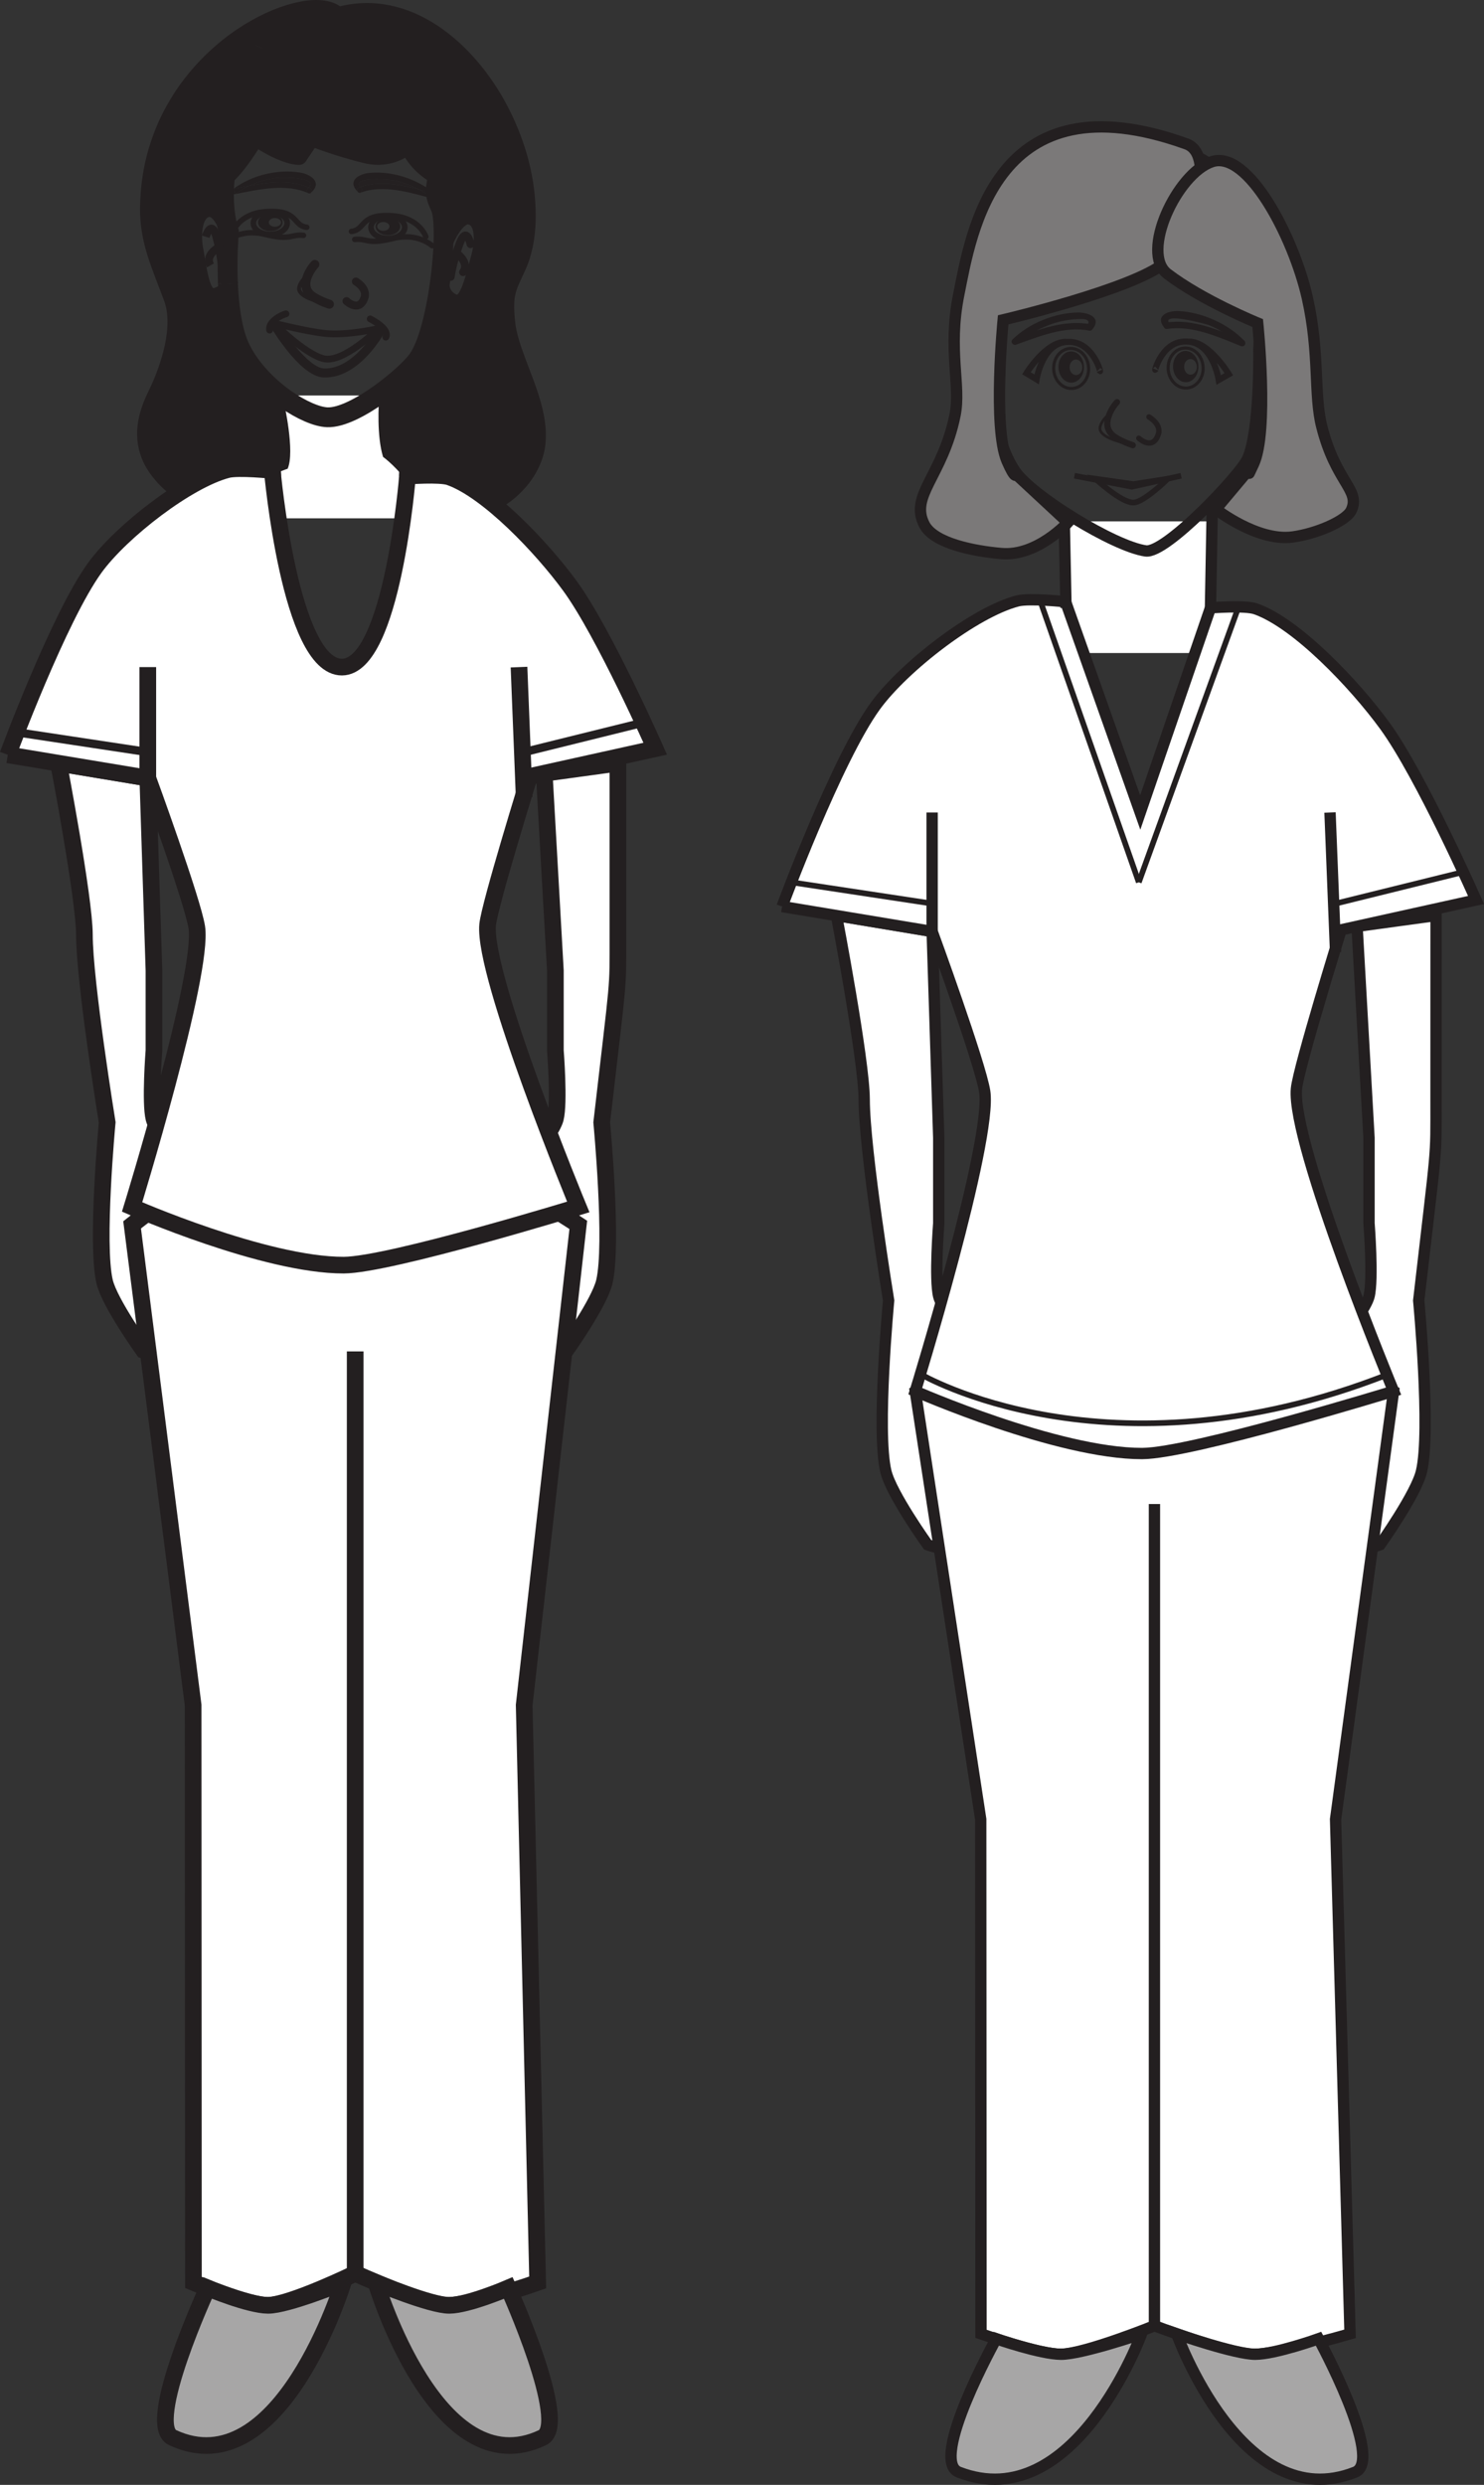 <?xml version="1.0" encoding="UTF-8"?>
<svg xmlns="http://www.w3.org/2000/svg" xmlns:xlink="http://www.w3.org/1999/xlink" width="136.6pt" height="228.658pt" viewBox="0 0 136.6 228.658" version="1.1">
<rect x="0" y="0" width="136.6" height="228.658" fill="#333333" stroke="none"/>
<defs>
<clipPath id="clip1">
  <path d="M 6 201 L 41 201 L 41 228.656 L 6 228.656 Z M 6 201 "/>
</clipPath>
<clipPath id="clip2">
  <path d="M 25 201 L 60 201 L 60 228.656 L 25 228.656 Z M 25 201 "/>
</clipPath>
<clipPath id="clip3">
  <path d="M 118 78 L 136.602 78 L 136.602 149 L 118 149 Z M 118 78 "/>
</clipPath>
<clipPath id="clip4">
  <path d="M 66 49 L 136.602 49 L 136.602 140 L 66 140 Z M 66 49 "/>
</clipPath>
<clipPath id="clip5">
  <path d="M 87 214 L 106 214 L 106 228.656 L 87 228.656 Z M 87 214 "/>
</clipPath>
<clipPath id="clip6">
  <path d="M 81 208 L 111 208 L 111 228.656 L 81 228.656 Z M 81 208 "/>
</clipPath>
<clipPath id="clip7">
  <path d="M 108 214 L 126 214 L 126 228.656 L 108 228.656 Z M 108 214 "/>
</clipPath>
<clipPath id="clip8">
  <path d="M 102 208 L 132 208 L 132 228.656 L 102 228.656 Z M 102 208 "/>
</clipPath>
<clipPath id="clip9">
  <path d="M 119 77 L 136.602 77 L 136.602 87 L 119 87 Z M 119 77 "/>
</clipPath>
</defs>
<g id="surface1">
<path style=" stroke:none;fill-rule:nonzero;fill:rgb(100%,100%,100%);fill-opacity:1;" d="M 37.758 47.695 L 24.934 47.695 L 24.934 36.391 L 37.758 36.391 Z M 37.758 47.695 "/>
<path style=" stroke:none;fill-rule:nonzero;fill:rgb(13.73%,12.16%,12.549%);fill-opacity:1;" d="M 24.922 4.75 L 22.316 3.684 C 25.797 1.312 29.34 0.543 30.699 1.492 L 31.113 1.746 C 37.418 -0.082 42.891 4.906 45.652 10.078 C 47.141 12.871 48.121 16.035 48.215 19.211 C 48.27 20.641 48.152 22.129 47.723 23.5 C 47.215 25.059 46.328 26.051 46.254 27.793 C 46.223 28.488 46.277 29.203 46.359 29.902 C 46.805 33.266 49.473 37.113 49.133 40.711 C 48.84 43.852 45.422 46.836 42.281 46.637 C 40.719 46.543 39.602 45.359 38.199 45.191 L 37.902 45.211 C 37.895 45.055 37.852 44.898 37.754 44.75 C 36.691 43.082 35.258 42.039 35.258 42.039 C 34.676 40.109 34.844 37.238 34.918 36.281 C 36.5 35.152 37.902 33.855 38.43 33.129 C 39.402 31.797 40.129 28.805 40.508 25.902 L 40.793 25.945 C 40.793 25.945 40.637 27.062 41.719 27.602 C 42.809 28.141 43.207 26.285 43.945 23.617 C 44.297 22.352 44.41 20.441 43.305 20.105 C 42.207 19.746 41.172 22.223 41.172 22.223 L 40.824 22.223 C 40.867 20.738 40.781 19.555 40.539 19.047 C 39.875 17.648 40.148 17.352 40.277 16.297 C 38.199 15.188 37.547 13.449 37.547 13.449 C 37.547 13.449 36.109 14.875 33.684 14.305 C 31.258 13.734 28.688 12.734 28.688 12.734 L 27.547 14.441 C 27.547 14.441 26.281 14.555 23.562 12.734 C 23.246 12.523 22.91 12.277 22.551 12.016 C 19.629 9.832 23.676 5.867 24.922 4.75 "/>
<path style=" stroke:none;fill-rule:nonzero;fill:rgb(13.73%,12.16%,12.549%);fill-opacity:1;" d="M 39.957 17.793 C 39.898 17.941 39.844 18.09 39.781 18.238 C 39.41 17.934 39.012 17.656 38.59 17.434 C 39.051 17.551 39.516 17.68 39.957 17.793 "/>
<path style=" stroke:none;fill-rule:nonzero;fill:rgb(13.73%,12.16%,12.549%);fill-opacity:1;" d="M 34.57 20.832 C 34.57 20.391 35.078 20.031 35.711 20.031 C 36.332 20.031 36.84 20.391 36.84 20.832 C 36.84 21.285 36.332 21.645 35.711 21.645 C 35.078 21.645 34.57 21.285 34.57 20.832 M 35.848 20.832 C 35.848 20.609 35.594 20.434 35.289 20.434 C 34.973 20.434 34.719 20.609 34.719 20.832 C 34.719 21.062 34.973 21.242 35.289 21.242 C 35.594 21.242 35.848 21.062 35.848 20.832 "/>
<path style=" stroke:none;fill-rule:nonzero;fill:rgb(13.73%,12.16%,12.549%);fill-opacity:1;" d="M 33.16 17.215 C 34.855 16.621 36.785 16.973 38.59 17.434 C 39.012 17.656 39.41 17.934 39.777 18.238 C 39.844 18.09 39.895 17.945 39.957 17.793 L 39.973 17.773 C 40 17.793 40.035 17.824 40.062 17.848 C 40.254 18.004 40.117 18.355 39.895 18.289 C 37.777 17.734 35.27 16.938 33.191 17.734 C 33.316 17.648 33.379 17.434 33.242 17.297 C 33.211 17.27 33.191 17.246 33.16 17.215 "/>
<path style=" stroke:none;fill-rule:nonzero;fill:rgb(13.73%,12.16%,12.549%);fill-opacity:1;" d="M 33.242 17.297 C 33.379 17.434 33.316 17.648 33.191 17.734 C 33.18 17.734 33.18 17.742 33.168 17.734 C 33.145 17.742 33.137 17.75 33.113 17.742 C 33.074 17.742 33.043 17.734 33.008 17.723 C 32.988 17.699 32.957 17.68 32.938 17.656 C 32.844 17.531 32.832 17.32 33.008 17.258 C 33.062 17.234 33.105 17.223 33.16 17.215 C 33.191 17.246 33.211 17.27 33.242 17.297 "/>
<path style=" stroke:none;fill-rule:nonzero;fill:rgb(14.421%,12.863%,13.249%);fill-opacity:1;" d="M 38.59 17.438 C 36.785 16.973 34.855 16.625 33.156 17.215 C 32.281 16.18 36.078 16.52 36.512 16.645 C 37.207 16.824 37.91 17.078 38.59 17.438 "/>
<path style=" stroke:none;fill-rule:nonzero;fill:rgb(13.73%,12.16%,12.549%);fill-opacity:1;" d="M 33.113 17.742 C 33.082 17.762 33.043 17.754 33.008 17.723 C 33.043 17.734 33.074 17.742 33.113 17.742 "/>
<path style=" stroke:none;fill-rule:nonzero;fill:rgb(13.73%,12.16%,12.549%);fill-opacity:1;" d="M 33.008 17.723 C 32.988 17.723 32.965 17.699 32.957 17.691 C 32.945 17.68 32.938 17.668 32.938 17.656 C 32.957 17.68 32.988 17.699 33.008 17.723 "/>
<path style=" stroke:none;fill-rule:nonzero;fill:rgb(13.73%,12.16%,12.549%);fill-opacity:1;" d="M 34.023 15.906 C 36.004 15.719 38.324 16.426 39.969 17.773 L 39.961 17.793 C 39.516 17.68 39.051 17.551 38.59 17.438 C 37.914 17.078 37.207 16.824 36.512 16.645 C 36.078 16.52 32.281 16.18 33.16 17.215 C 33.105 17.227 33.062 17.234 33.008 17.258 C 32.832 17.32 32.84 17.531 32.938 17.656 C 31.895 16.613 33.094 15.992 34.023 15.906 "/>
<path style=" stroke:none;fill-rule:nonzero;fill:rgb(13.73%,12.16%,12.549%);fill-opacity:1;" d="M 28.539 17.309 C 28.699 17.383 28.719 17.582 28.645 17.711 C 28.645 17.723 28.645 17.73 28.633 17.73 L 28.621 17.73 C 28.391 17.945 28.074 17.574 28.316 17.371 C 28.359 17.332 28.402 17.289 28.434 17.258 C 28.465 17.281 28.508 17.289 28.539 17.309 "/>
<path style=" stroke:none;fill-rule:nonzero;fill:rgb(13.73%,12.16%,12.549%);fill-opacity:1;" d="M 23.75 20.465 C 23.75 20.008 24.258 19.652 24.879 19.652 C 25.5 19.652 26.008 20.008 26.008 20.465 C 26.008 20.906 25.5 21.273 24.879 21.273 C 24.258 21.273 23.75 20.906 23.75 20.465 M 25.301 20.062 C 24.996 20.062 24.742 20.242 24.742 20.465 C 24.742 20.684 24.996 20.863 25.301 20.863 C 25.617 20.863 25.871 20.684 25.871 20.465 C 25.871 20.242 25.617 20.062 25.301 20.062 "/>
<path style=" stroke:none;fill-rule:nonzero;fill:rgb(13.73%,12.16%,12.549%);fill-opacity:1;" d="M 22.93 17.098 C 23.785 16.688 24.723 16.445 25.598 16.359 C 26.031 16.316 29.309 16.277 28.434 17.258 C 26.746 16.52 24.777 16.762 22.93 17.098 "/>
<path style=" stroke:none;fill-rule:nonzero;fill:rgb(13.73%,12.16%,12.549%);fill-opacity:1;" d="M 28.434 17.258 C 29.309 16.277 26.027 16.316 25.598 16.359 C 24.723 16.445 23.785 16.688 22.93 17.102 C 22.441 17.184 21.969 17.289 21.516 17.371 L 21.508 17.363 C 23.246 16.086 25.629 15.547 27.621 15.875 C 28.508 16.023 29.73 16.73 28.645 17.711 C 28.719 17.582 28.699 17.383 28.539 17.312 C 28.508 17.289 28.465 17.277 28.434 17.258 "/>
<path style=" stroke:none;fill-rule:nonzero;fill:rgb(13.73%,12.16%,12.549%);fill-opacity:1;" d="M 22.93 17.098 C 22.484 17.297 22.062 17.551 21.676 17.84 C 21.621 17.68 21.57 17.531 21.52 17.371 C 21.969 17.289 22.445 17.184 22.93 17.098 "/>
<path style=" stroke:none;fill-rule:nonzero;fill:rgb(13.73%,12.16%,12.549%);fill-opacity:1;" d="M 22.93 17.098 C 24.777 16.762 26.746 16.52 28.434 17.258 C 28.402 17.289 28.359 17.332 28.316 17.371 C 28.074 17.574 28.391 17.945 28.625 17.73 L 28.633 17.73 C 28.582 17.805 28.496 17.84 28.402 17.793 C 26.336 16.836 23.785 17.449 21.621 17.867 C 21.359 17.922 21.23 17.562 21.465 17.395 C 21.473 17.383 21.492 17.371 21.508 17.363 L 21.52 17.371 C 21.57 17.531 21.621 17.68 21.676 17.84 C 22.062 17.551 22.484 17.297 22.93 17.098 "/>
<path style=" stroke:none;fill-rule:nonzero;fill:rgb(13.73%,12.16%,12.549%);fill-opacity:1;" d="M 16.148 27.348 C 15.137 24.555 13.957 22.234 13.988 19.156 C 14.051 11.762 18.141 6.555 22.316 3.684 L 24.922 4.75 C 23.676 5.867 19.629 9.832 22.551 12.016 C 22.906 12.277 23.246 12.52 23.559 12.734 L 23.266 13.168 C 23.266 13.168 22.035 15.266 20.684 16.445 C 20.398 19.43 21.062 21.316 21.062 21.316 C 21.062 21.316 21.051 21.477 21.031 21.762 L 21 21.762 C 21 21.762 20.281 19.176 19.156 19.398 C 18.035 19.609 17.891 21.508 18.109 22.805 C 18.586 25.547 18.797 27.434 19.922 27.043 C 20.746 26.746 20.934 26.305 20.98 26.082 C 21.062 28.035 21.328 30.184 21.969 31.734 C 22.801 33.695 24.551 35.512 26.305 36.746 L 26.125 36.988 C 26.125 36.988 27.18 41.574 26.473 43.137 C 26.473 43.137 23.055 44.188 23.348 45.961 L 23.031 45.973 C 20.027 47.691 15.676 44.875 14.305 42.281 C 13.215 40.203 13.809 38.211 14.66 36.461 C 15.906 33.918 17.141 30.102 16.148 27.348 "/>
<path style="fill:none;stroke-width:2.191;stroke-linecap:round;stroke-linejoin:round;stroke:rgb(13.73%,12.16%,12.549%);stroke-opacity:1;stroke-miterlimit:4;" d="M -0.002 -0.001 C -1.361 0.948 -4.904 0.179 -8.384 -2.192 C -12.56 -5.063 -16.65 -10.271 -16.716 -17.665 C -16.744 -20.743 -15.564 -23.063 -14.548 -25.856 C -13.56 -28.61 -14.795 -32.427 -16.041 -34.97 C -16.892 -36.72 -17.482 -38.712 -16.4 -40.79 C -15.029 -43.384 -10.673 -46.2 -7.666 -44.478 " transform="matrix(1,0,0,-1,30.701,1.491)"/>
<path style="fill:none;stroke-width:1.826;stroke-linecap:butt;stroke-linejoin:miter;stroke:rgb(13.73%,12.16%,12.549%);stroke-opacity:1;stroke-miterlimit:4;" d="M 0.001 0.001 C 0.083 -1.952 0.345 -4.104 0.99 -5.651 C 1.826 -7.612 3.572 -9.429 5.326 -10.663 C 6.759 -11.651 8.193 -12.284 9.154 -12.315 C 10.439 -12.362 12.294 -11.366 13.939 -10.198 C 15.521 -9.069 16.923 -7.772 17.451 -7.046 C 18.423 -5.718 19.15 -2.722 19.529 0.181 C 19.708 1.478 19.814 2.751 19.845 3.86 C 19.888 5.349 19.802 6.528 19.56 7.032 C 18.896 8.438 19.169 8.731 19.298 9.786 C 19.306 9.856 19.318 9.942 19.326 10.028 " transform="matrix(1,0,0,-1,20.979,26.083)"/>
<path style="fill:none;stroke-width:1.826;stroke-linecap:butt;stroke-linejoin:miter;stroke:rgb(13.73%,12.16%,12.549%);stroke-opacity:1;stroke-miterlimit:4;" d="M -0.002 0.001 C -0.009 -0.054 -0.009 -0.093 -0.009 -0.148 C -0.295 -3.132 0.369 -5.019 0.369 -5.019 C 0.369 -5.019 0.362 -5.179 0.338 -5.464 C 0.327 -5.558 0.327 -5.663 0.327 -5.776 C 0.272 -6.644 0.221 -8.132 0.287 -9.765 " transform="matrix(1,0,0,-1,20.693,16.298)"/>
<path style="fill:none;stroke-width:1.154;stroke-linecap:round;stroke-linejoin:round;stroke:rgb(13.73%,12.16%,12.549%);stroke-opacity:1;stroke-miterlimit:4;" d="M -0.001 -0 C -0.001 -0 1.031 2.477 2.132 2.117 C 3.238 1.781 3.12 -0.125 2.773 -1.395 C 2.035 -4.063 1.636 -5.918 0.546 -5.379 C -0.54 -4.84 -0.38 -3.723 -0.38 -3.723 " transform="matrix(1,0,0,-1,41.172,22.223)"/>
<path style="fill:none;stroke-width:0.73;stroke-linecap:round;stroke-linejoin:round;stroke:rgb(13.73%,12.16%,12.549%);stroke-opacity:1;stroke-miterlimit:4;" d="M 0 0 C 0 0 -0.359 1.758 -1 0.059 C -1.644 -1.644 -1.824 -3.007 -1.824 -3.007 " transform="matrix(1,0,0,-1,43.312,22.465)"/>
<path style="fill:none;stroke-width:0.73;stroke-linecap:round;stroke-linejoin:round;stroke:rgb(13.73%,12.16%,12.549%);stroke-opacity:1;stroke-miterlimit:4;" d="M 0.001 -0 C 0.001 -0 1.083 -0.813 0.486 -1.645 " transform="matrix(1,0,0,-1,42.143,23.395)"/>
<path style="fill:none;stroke-width:1.826;stroke-linecap:butt;stroke-linejoin:miter;stroke:rgb(13.73%,12.16%,12.549%);stroke-opacity:1;stroke-miterlimit:4;" d="M 0.001 0.001 L 0.001 0.021 C 0.009 0.106 0.009 0.149 0.009 0.149 " transform="matrix(1,0,0,-1,20.979,26.083)"/>
<path style="fill:none;stroke-width:1.154;stroke-linecap:butt;stroke-linejoin:miter;stroke:rgb(13.73%,12.16%,12.549%);stroke-opacity:1;stroke-miterlimit:4;" d="M 0 0.002 C 0 0.002 -0.718 2.584 -1.847 2.361 C -2.964 2.15 -3.109 0.252 -2.89 -1.045 C -2.414 -3.787 -2.203 -5.674 -1.078 -5.283 C -0.254 -4.986 -0.062 -4.545 -0.023 -4.322 " transform="matrix(1,0,0,-1,21,21.76)"/>
<path style="fill:none;stroke-width:0.73;stroke-linecap:butt;stroke-linejoin:miter;stroke:rgb(13.73%,12.16%,12.549%);stroke-opacity:1;stroke-miterlimit:4;" d="M 0.001 -0.001 C 0.001 -0.001 0.54 1.718 1.001 -0.063 C 1.478 -1.833 1.521 -3.208 1.521 -3.208 " transform="matrix(1,0,0,-1,18.932,21.781)"/>
<path style="fill:none;stroke-width:0.73;stroke-linecap:butt;stroke-linejoin:miter;stroke:rgb(13.73%,12.16%,12.549%);stroke-opacity:1;stroke-miterlimit:4;" d="M -0.002 -0.001 C -0.002 -0.001 -1.15 -0.673 -0.631 -1.58 " transform="matrix(1,0,0,-1,19.998,22.846)"/>
<path style="fill:none;stroke-width:0.621;stroke-linecap:round;stroke-linejoin:round;stroke:rgb(13.73%,12.16%,12.549%);stroke-opacity:1;stroke-miterlimit:4;" d="M -0.001 0 C -0.001 0 2.796 -0.727 4.671 -0.937 C 6.671 -1.16 9.593 -0.496 9.593 -0.496 C 9.593 -0.496 6.347 -3.734 4.523 -3.258 C 2.71 -2.773 -0.001 0 -0.001 0 Z M -0.001 0 " transform="matrix(1,0,0,-1,25.239,29.742)"/>
<path style="fill:none;stroke-width:0.829;stroke-linecap:round;stroke-linejoin:round;stroke:rgb(13.73%,12.16%,12.549%);stroke-opacity:1;stroke-miterlimit:4;" d="M 0.001 0 C 0.001 0 2.572 -4.3 4.501 -4.367 C 7.509 -4.449 9.619 -0.582 9.619 -0.582 " transform="matrix(1,0,0,-1,25.323,29.954)"/>
<path style="fill:none;stroke-width:0.621;stroke-linecap:round;stroke-linejoin:round;stroke:rgb(13.73%,12.16%,12.549%);stroke-opacity:1;stroke-miterlimit:4;" d="M -0.002 -0.002 C -0.361 -0.076 -1.646 -0.697 -1.509 -1.498 " transform="matrix(1,0,0,-1,26.326,28.877)"/>
<path style="fill:none;stroke-width:0.621;stroke-linecap:round;stroke-linejoin:round;stroke:rgb(13.73%,12.16%,12.549%);stroke-opacity:1;stroke-miterlimit:4;" d="M -0.002 -0.002 C -0.002 -0.002 1.834 -0.908 1.436 -1.685 " transform="matrix(1,0,0,-1,34.076,29.342)"/>
<path style="fill:none;stroke-width:0.829;stroke-linecap:round;stroke-linejoin:round;stroke:rgb(13.73%,12.16%,12.549%);stroke-opacity:1;stroke-miterlimit:4;" d="M -0.002 0 C -0.127 -0.117 -0.455 -0.546 -0.666 -1.054 C -0.92 -1.699 -0.959 -2.468 -0.146 -2.976 C 0.549 -3.417 1.338 -3.66 1.338 -3.66 " transform="matrix(1,0,0,-1,28.982,24.332)"/>
<path style="fill:none;stroke-width:0.365;stroke-linecap:round;stroke-linejoin:round;stroke:rgb(13.73%,12.16%,12.549%);stroke-opacity:1;stroke-miterlimit:4;" d="M 0 0 C 0 0 -1.855 0.411 -1.824 1.204 C -1.824 1.204 -1.793 1.805 -1.047 2.352 " transform="matrix(1,0,0,-1,29.351,27.739)"/>
<path style="fill:none;stroke-width:0.73;stroke-linecap:round;stroke-linejoin:round;stroke:rgb(13.73%,12.16%,12.549%);stroke-opacity:1;stroke-miterlimit:4;" d="M 0 -0 C 0 -0 1.254 -1.18 1.696 0.453 C 1.664 0.43 1.918 1.129 0.864 1.805 " transform="matrix(1,0,0,-1,31.894,27.707)"/>
<path style="fill:none;stroke-width:2.167;stroke-linecap:round;stroke-linejoin:round;stroke:rgb(13.73%,12.16%,12.549%);stroke-opacity:1;stroke-miterlimit:4;" d="M 0 -0 C 1.403 -0.168 2.52 -1.352 4.082 -1.445 C 7.223 -1.645 10.641 1.34 10.934 4.48 C 11.274 8.078 8.606 11.926 8.16 15.289 C 8.078 15.988 8.024 16.703 8.059 17.398 C 8.129 19.141 9.016 20.133 9.52 21.691 C 9.953 23.062 10.071 24.551 10.016 25.98 C 9.922 29.156 8.942 32.32 7.453 35.113 C 4.692 40.285 -0.781 45.273 -7.086 43.445 " transform="matrix(1,0,0,-1,38.199,45.191)"/>
<path style="fill:none;stroke-width:1.461;stroke-linecap:round;stroke-linejoin:round;stroke:rgb(13.73%,12.16%,12.549%);stroke-opacity:1;stroke-miterlimit:4;" d="M -0.001 0.002 C -0.001 0.002 -0.137 -0.104 -0.348 -0.295 C -1.594 -1.412 -5.641 -5.377 -2.719 -7.561 C -2.364 -7.822 -2.024 -8.065 -1.708 -8.275 C 1.011 -10.104 2.277 -9.986 2.277 -9.986 L 3.417 -8.275 C 3.417 -8.275 5.992 -9.279 8.417 -9.85 C 10.839 -10.416 12.273 -8.994 12.273 -8.994 C 12.273 -8.994 12.929 -10.732 15.007 -11.842 C 15.3 -12.002 15.624 -12.147 15.988 -12.272 " transform="matrix(1,0,0,-1,25.27,4.455)"/>
<path style="fill:none;stroke-width:1.461;stroke-linecap:round;stroke-linejoin:round;stroke:rgb(13.73%,12.16%,12.549%);stroke-opacity:1;stroke-miterlimit:4;" d="M 0 0.002 C 0 0.002 -1.23 -2.1 -2.582 -3.279 C -2.953 -3.615 -3.343 -3.869 -3.711 -3.998 " transform="matrix(1,0,0,-1,23.265,13.166)"/>
<path style=" stroke:none;fill-rule:nonzero;fill:rgb(100%,100%,100%);fill-opacity:1;" d="M 49.457 124.25 C 49.082 123.164 50.906 121.223 51.121 120.051 C 51.355 118.781 51.121 114.809 51.121 114.809 L 49.457 117.953 L 49.457 105.738 C 49.457 105.738 50.898 103.812 51.121 102.938 C 51.5 101.465 51.121 96.656 51.121 96.656 L 51.121 89.316 L 50.094 71.16 L 56.879 70.23 C 56.879 70.23 56.883 82.645 56.879 86.031 C 56.871 91.422 57 89.297 55.387 103.289 C 55.387 103.289 56.449 114.496 55.629 117.953 C 55.172 119.891 52.07 124.25 52.07 124.25 C 52.07 124.25 49.762 125.098 49.457 124.25 "/>
<path style="fill:none;stroke-width:1.534;stroke-linecap:butt;stroke-linejoin:miter;stroke:rgb(13.73%,12.16%,12.549%);stroke-opacity:1;stroke-miterlimit:4;" d="M -0.002 0 C -0.377 1.086 1.448 3.027 1.662 4.199 C 1.897 5.469 1.662 9.441 1.662 9.441 L -0.002 6.297 L -0.002 18.512 C -0.002 18.512 1.44 20.438 1.662 21.312 C 2.041 22.785 1.662 27.594 1.662 27.594 L 1.662 34.934 L 0.635 53.09 L 7.42 54.02 C 7.42 54.02 7.424 41.605 7.42 38.219 C 7.412 32.828 7.541 34.953 5.928 20.961 C 5.928 20.961 6.991 9.754 6.17 6.297 C 5.713 4.359 2.612 0 2.612 0 C 2.612 0 0.303 -0.848 -0.002 0 Z M -0.002 0 " transform="matrix(1,0,0,-1,49.459,124.25)"/>
<path style=" stroke:none;fill-rule:nonzero;fill:rgb(100%,100%,100%);fill-opacity:1;" d="M 15.844 124.25 C 16.227 123.164 14.387 121.223 14.172 120.051 C 13.934 118.781 14.172 114.809 14.172 114.809 L 15.844 117.953 L 15.844 105.738 C 15.844 105.738 14.395 103.812 14.172 102.938 C 13.797 101.465 14.172 96.656 14.172 96.656 L 14.172 89.316 L 13.605 71.598 L 5.391 70.23 C 5.391 70.23 7.758 82.617 7.77 86 C 7.77 90.355 9.867 103.289 9.867 103.289 C 9.867 103.289 8.809 114.496 9.633 117.953 C 10.094 119.891 13.215 124.25 13.215 124.25 C 13.215 124.25 15.539 125.098 15.844 124.25 "/>
<path style="fill:none;stroke-width:1.534;stroke-linecap:butt;stroke-linejoin:miter;stroke:rgb(13.73%,12.16%,12.549%);stroke-opacity:1;stroke-miterlimit:4;" d="M -0.002 0 C 0.381 1.086 -1.459 3.027 -1.673 4.199 C -1.912 5.469 -1.673 9.441 -1.673 9.441 L -0.002 6.297 L -0.002 18.512 C -0.002 18.512 -1.451 20.438 -1.673 21.312 C -2.048 22.785 -1.673 27.594 -1.673 27.594 L -1.673 34.934 L -2.24 52.652 L -10.455 54.02 C -10.455 54.02 -8.087 41.633 -8.076 38.25 C -8.076 33.895 -5.978 20.961 -5.978 20.961 C -5.978 20.961 -7.037 9.754 -6.212 6.297 C -5.752 4.359 -2.63 0 -2.63 0 C -2.63 0 -0.306 -0.848 -0.002 0 Z M -0.002 0 " transform="matrix(1,0,0,-1,15.845,124.25)"/>
<path style="fill:none;stroke-width:0.5;stroke-linecap:round;stroke-linejoin:round;stroke:rgb(13.73%,12.16%,12.549%);stroke-opacity:1;stroke-miterlimit:4;" d="M 0.001 -0.001 C 1.349 0.147 0.716 1.686 3.861 1.432 C 6.283 1.233 6.853 -0.486 6.853 -0.486 " transform="matrix(1,0,0,-1,32.346,21.295)"/>
<path style="fill:none;stroke-width:0.514;stroke-linecap:round;stroke-linejoin:round;stroke:rgb(13.73%,12.16%,12.549%);stroke-opacity:1;stroke-miterlimit:4;" d="M -0.001 0.002 C -0.001 -0.568 -0.696 -1.033 -1.547 -1.033 C -2.415 -1.033 -3.11 -0.568 -3.11 0.002 C -3.11 0.58 -2.415 1.045 -1.547 1.045 C -0.696 1.045 -0.001 0.58 -0.001 0.002 Z M -0.001 0.002 " transform="matrix(1,0,0,-1,37.258,20.916)"/>
<path style="fill:none;stroke-width:0.5;stroke-linecap:round;stroke-linejoin:round;stroke:rgb(13.73%,12.16%,12.549%);stroke-opacity:1;stroke-miterlimit:4;" d="M 0 -0.001 C 1.211 0.116 1.106 -0.517 3.555 0.097 C 5.801 0.651 7.118 -0.571 7.118 -0.571 " transform="matrix(1,0,0,-1,32.652,22.034)"/>
<path style="fill:none;stroke-width:0.5;stroke-linecap:round;stroke-linejoin:round;stroke:rgb(13.73%,12.16%,12.549%);stroke-opacity:1;stroke-miterlimit:4;" d="M -0.002 0.002 C -1.349 0.146 -0.716 1.686 -3.857 1.436 C -6.295 1.232 -6.853 -0.494 -6.853 -0.494 " transform="matrix(1,0,0,-1,28.244,20.916)"/>
<path style="fill:none;stroke-width:0.514;stroke-linecap:round;stroke-linejoin:round;stroke:rgb(13.73%,12.16%,12.549%);stroke-opacity:1;stroke-miterlimit:4;" d="M 0.001 0 C 0.001 -0.57 0.697 -1.035 1.56 -1.035 C 2.411 -1.035 3.119 -0.57 3.119 0 C 3.119 0.571 2.411 1.032 1.56 1.032 C 0.697 1.032 0.001 0.571 0.001 0 Z M 0.001 0 " transform="matrix(1,0,0,-1,23.319,20.536)"/>
<path style="fill:none;stroke-width:0.5;stroke-linecap:round;stroke-linejoin:round;stroke:rgb(13.73%,12.16%,12.549%);stroke-opacity:1;stroke-miterlimit:4;" d="M -0.001 -0.002 C -1.223 0.116 -1.106 -0.517 -3.563 0.092 C -5.294 0.526 -6.477 -0.103 -6.919 -0.42 C -7.055 -0.505 -7.118 -0.568 -7.118 -0.568 " transform="matrix(1,0,0,-1,27.938,21.655)"/>
<path style="fill-rule:nonzero;fill:rgb(100%,100%,100%);fill-opacity:1;stroke-width:1.534;stroke-linecap:butt;stroke-linejoin:miter;stroke:rgb(13.73%,12.16%,12.549%);stroke-opacity:1;stroke-miterlimit:4;" d="M 0.001 0.001 L -0.167 -9.315 " transform="matrix(1,0,0,-1,37.675,34.501)"/>
<path style=" stroke:none;fill-rule:nonzero;fill:rgb(100%,100%,100%);fill-opacity:1;" d="M 17.805 210.031 L 17.777 156.906 L 12.16 112.711 C 12.16 112.711 24.262 102.945 30.941 102.945 C 38.578 102.945 53.23 112.711 53.23 112.711 L 48.25 156.906 L 49.492 210.031 C 49.492 210.031 43.246 212.23 41.094 212.137 C 38.895 212.023 32.699 209.199 32.699 209.199 C 32.699 209.199 26.785 212.074 24.676 212.137 C 22.898 212.184 17.805 210.031 17.805 210.031 "/>
<path style="fill:none;stroke-width:1.534;stroke-linecap:butt;stroke-linejoin:miter;stroke:rgb(13.73%,12.16%,12.549%);stroke-opacity:1;stroke-miterlimit:4;" d="M -0.001 -0.002 L -0.028 53.123 L -5.645 97.318 C -5.645 97.318 6.456 107.084 13.136 107.084 C 20.773 107.084 35.425 97.318 35.425 97.318 L 30.445 53.123 L 31.687 -0.002 C 31.687 -0.002 25.441 -2.201 23.288 -2.107 C 21.089 -1.994 14.894 0.83 14.894 0.83 C 14.894 0.83 8.98 -2.045 6.87 -2.107 C 5.093 -2.154 -0.001 -0.002 -0.001 -0.002 Z M -0.001 -0.002 " transform="matrix(1,0,0,-1,17.805,210.029)"/>
<path style="fill-rule:nonzero;fill:rgb(100%,100%,100%);fill-opacity:1;stroke-width:1.534;stroke-linecap:butt;stroke-linejoin:miter;stroke:rgb(13.73%,12.16%,12.549%);stroke-opacity:1;stroke-miterlimit:4;" d="M -0.001 0.001 L 12.886 -2.14 C 12.886 -2.14 17.011 -13.425 17.394 -15.866 C 18.062 -20.097 11.441 -41.605 11.441 -41.605 C 11.441 -41.605 23.667 -46.976 30.921 -46.96 C 35.148 -46.944 52.511 -41.605 52.511 -41.605 C 52.511 -41.605 43.718 -20.343 44.167 -15.64 C 44.343 -13.812 48.007 -1.999 48.007 -1.999 L 59.593 0.563 C 59.593 0.563 54.882 11.243 51.742 15.544 C 49.179 19.056 44.187 24.321 40.663 25.56 C 39.749 25.876 36.788 25.642 36.788 25.642 C 36.788 25.642 35.402 8.095 30.757 8.071 C 25.956 8.048 24.343 26.169 24.343 26.169 C 24.343 26.169 21.218 26.493 20.218 26.235 C 16.554 25.282 10.48 20.599 8.023 17.235 C 4.691 12.657 -0.001 0.001 -0.001 0.001 " transform="matrix(1,0,0,-1,0.719,69.458)"/>
<path style="fill-rule:nonzero;fill:rgb(100%,100%,100%);fill-opacity:1;stroke-width:1.534;stroke-linecap:butt;stroke-linejoin:miter;stroke:rgb(13.73%,12.16%,12.549%);stroke-opacity:1;stroke-miterlimit:4;" d="M 0 0.001 L 0.168 -8.245 " transform="matrix(1,0,0,-1,24.933,35.571)"/>
<path style="fill:none;stroke-width:1.534;stroke-linecap:butt;stroke-linejoin:miter;stroke:rgb(13.73%,12.16%,12.549%);stroke-opacity:1;stroke-miterlimit:4;" d="M -0.002 -0 L -0.002 84.844 " transform="matrix(1,0,0,-1,32.697,209.199)"/>
<path style=" stroke:none;fill-rule:nonzero;fill:rgb(65.492%,64.864%,65.019%);fill-opacity:1;" d="M 15.895 224.312 C 13.293 223.098 19.109 210.539 19.109 210.539 C 19.109 210.539 22.898 212.129 24.676 212.137 C 26.469 212.137 31.59 210.031 31.59 210.031 C 31.59 210.031 25.824 228.934 15.895 224.312 "/>
<g clip-path="url(#clip1)" clip-rule="nonzero">
<path style="fill:none;stroke-width:1.534;stroke-linecap:butt;stroke-linejoin:miter;stroke:rgb(13.73%,12.16%,12.549%);stroke-opacity:1;stroke-miterlimit:4;" d="M -0.002 0.002 C -2.603 1.217 3.213 13.775 3.213 13.775 C 3.213 13.775 7.002 12.185 8.78 12.178 C 10.573 12.178 15.694 14.283 15.694 14.283 C 15.694 14.283 9.928 -4.619 -0.002 0.002 Z M -0.002 0.002 " transform="matrix(1,0,0,-1,15.896,224.314)"/>
</g>
<path style=" stroke:none;fill-rule:nonzero;fill:rgb(65.492%,64.864%,65.019%);fill-opacity:1;" d="M 49.93 224.312 C 52.473 223.098 46.789 210.539 46.789 210.539 C 46.789 210.539 43.094 212.129 41.352 212.137 C 39.605 212.137 34.602 210.031 34.602 210.031 C 34.602 210.031 40.234 228.934 49.93 224.312 "/>
<g clip-path="url(#clip2)" clip-rule="nonzero">
<path style="fill:none;stroke-width:1.534;stroke-linecap:butt;stroke-linejoin:miter;stroke:rgb(13.73%,12.16%,12.549%);stroke-opacity:1;stroke-miterlimit:4;" d="M 0 0.002 C 2.543 1.217 -3.14 13.775 -3.14 13.775 C -3.14 13.775 -6.836 12.185 -8.578 12.178 C -10.324 12.178 -15.328 14.283 -15.328 14.283 C -15.328 14.283 -9.695 -4.619 0 0.002 Z M 0 0.002 " transform="matrix(1,0,0,-1,49.929,224.314)"/>
</g>
<path style="fill:none;stroke-width:1.534;stroke-linecap:butt;stroke-linejoin:miter;stroke:rgb(13.73%,12.16%,12.549%);stroke-opacity:1;stroke-miterlimit:4;" d="M -0.001 0.001 L -0.001 10.212 " transform="matrix(1,0,0,-1,13.606,71.599)"/>
<path style="fill:none;stroke-width:1.534;stroke-linecap:butt;stroke-linejoin:miter;stroke:rgb(13.73%,12.16%,12.549%);stroke-opacity:1;stroke-miterlimit:4;" d="M -0.002 0.002 L -0.478 11.982 " transform="matrix(1,0,0,-1,48.252,73.369)"/>
<path style="fill:none;stroke-width:0.767;stroke-linecap:butt;stroke-linejoin:miter;stroke:rgb(13.73%,12.16%,12.549%);stroke-opacity:1;stroke-miterlimit:4;" d="M -0.001 -0.001 L 12.089 -1.829 " transform="matrix(1,0,0,-1,1.516,67.378)"/>
<path style="fill:none;stroke-width:0.767;stroke-linecap:butt;stroke-linejoin:miter;stroke:rgb(13.73%,12.16%,12.549%);stroke-opacity:1;stroke-miterlimit:4;" d="M -0.002 -0.001 L 10.967 2.714 " transform="matrix(1,0,0,-1,48.252,69.206)"/>
<path style=" stroke:none;fill-rule:nonzero;fill:rgb(100%,100%,100%);fill-opacity:1;" d="M 111.691 60.09 L 97.945 60.09 L 97.945 47.977 L 111.691 47.977 Z M 111.691 60.09 "/>
<path style=" stroke:none;fill-rule:nonzero;fill:rgb(100%,100%,100%);fill-opacity:1;" d="M 124.23 142.148 C 123.828 140.984 125.785 138.902 126.016 137.648 C 126.262 136.289 126.016 132.027 126.016 132.027 L 124.23 135.402 L 124.23 122.309 C 124.23 122.309 125.777 120.242 126.016 119.305 C 126.422 117.727 126.016 112.57 126.016 112.57 L 126.016 104.707 L 124.914 85.242 L 132.188 84.246 C 132.188 84.246 132.188 97.551 132.184 101.184 C 132.18 106.961 132.316 104.68 130.59 119.68 C 130.59 119.68 131.727 131.691 130.844 135.402 C 130.355 137.477 127.031 142.148 127.031 142.148 C 127.031 142.148 124.559 143.059 124.23 142.148 "/>
<g clip-path="url(#clip3)" clip-rule="nonzero">
<path style="fill:none;stroke-width:1.043;stroke-linecap:butt;stroke-linejoin:miter;stroke:rgb(13.73%,12.16%,12.549%);stroke-opacity:1;stroke-miterlimit:4;" d="M -0.002 -0 C -0.404 1.164 1.553 3.246 1.784 4.5 C 2.03 5.859 1.784 10.121 1.784 10.121 L -0.002 6.746 L -0.002 19.84 C -0.002 19.84 1.545 21.906 1.784 22.844 C 2.19 24.422 1.784 29.578 1.784 29.578 L 1.784 37.441 L 0.682 56.906 L 7.955 57.902 C 7.955 57.902 7.955 44.598 7.951 40.965 C 7.948 35.187 8.084 37.469 6.358 22.469 C 6.358 22.469 7.494 10.457 6.612 6.746 C 6.123 4.672 2.799 -0 2.799 -0 C 2.799 -0 0.326 -0.91 -0.002 -0 Z M -0.002 -0 " transform="matrix(1,0,0,-1,124.232,142.148)"/>
</g>
<path style="fill:none;stroke-width:1.043;stroke-linecap:butt;stroke-linejoin:miter;stroke:rgb(13.73%,12.16%,12.549%);stroke-opacity:1;stroke-miterlimit:4;" d="M 0 0.001 C -0.398 2.966 -0.714 9.048 0 11.974 C 0.805 15.271 7.039 20.537 13.172 20.439 C 19.309 20.345 24.836 16.333 25.379 11.599 C 25.711 8.697 25.379 1.025 25.379 1.025 C 25.379 1.025 25.493 -6.538 24.317 -9.042 C 23.629 -10.518 16.813 -17.752 14.961 -17.483 C 12.036 -17.073 4.473 -12.405 2.942 -10.159 C 1.246 -7.667 0.395 -2.885 0 0.001 Z M 0 0.001 " transform="matrix(1,0,0,-1,90.5,33.212)"/>
<path style=" stroke:none;fill-rule:nonzero;fill:rgb(100%,100%,100%);fill-opacity:1;" d="M 88.203 142.148 C 88.609 140.984 86.641 138.902 86.41 137.648 C 86.156 136.289 86.41 132.027 86.41 132.027 L 88.203 135.402 L 88.203 122.309 C 88.203 122.309 86.648 120.242 86.41 119.305 C 86.004 117.727 86.41 112.57 86.41 112.57 L 86.41 104.707 L 85.805 85.715 L 76.996 84.246 C 76.996 84.246 79.535 97.527 79.547 101.152 C 79.547 105.816 81.797 119.68 81.797 119.68 C 81.797 119.68 80.66 131.691 81.543 135.402 C 82.039 137.477 85.387 142.148 85.387 142.148 C 85.387 142.148 87.879 143.059 88.203 142.148 "/>
<path style="fill:none;stroke-width:1.043;stroke-linecap:butt;stroke-linejoin:miter;stroke:rgb(13.73%,12.16%,12.549%);stroke-opacity:1;stroke-miterlimit:4;" d="M 0.001 -0 C 0.408 1.164 -1.561 3.246 -1.792 4.5 C -2.046 5.859 -1.792 10.121 -1.792 10.121 L 0.001 6.746 L 0.001 19.84 C 0.001 19.84 -1.553 21.906 -1.792 22.844 C -2.198 24.422 -1.792 29.578 -1.792 29.578 L -1.792 37.441 L -2.397 56.434 L -11.206 57.902 C -11.206 57.902 -8.667 44.621 -8.655 40.996 C -8.655 36.332 -6.405 22.469 -6.405 22.469 C -6.405 22.469 -7.542 10.457 -6.659 6.746 C -6.163 4.672 -2.815 -0 -2.815 -0 C -2.815 -0 -0.323 -0.91 0.001 -0 Z M 0.001 -0 " transform="matrix(1,0,0,-1,88.202,142.148)"/>
<path style="fill-rule:nonzero;fill:rgb(100%,100%,100%);fill-opacity:1;stroke-width:1.043;stroke-linecap:butt;stroke-linejoin:miter;stroke:rgb(13.73%,12.16%,12.549%);stroke-opacity:1;stroke-miterlimit:4;" d="M -0.001 0.001 L -0.18 -9.983 " transform="matrix(1,0,0,-1,111.602,45.95)"/>
<path style=" stroke:none;fill-rule:nonzero;fill:rgb(100%,100%,100%);fill-opacity:1;" d="M 90.301 214.758 L 90.273 167.41 L 84.25 128.016 C 84.25 128.016 97.223 119.316 104.383 119.316 C 112.57 119.316 128.277 128.016 128.277 128.016 L 122.938 167.41 L 124.27 214.758 C 124.27 214.758 117.574 216.719 115.266 216.637 C 112.91 216.535 106.266 214.016 106.266 214.016 C 106.266 214.016 99.934 216.578 97.672 216.637 C 95.762 216.676 90.301 214.758 90.301 214.758 "/>
<path style="fill:none;stroke-width:1.043;stroke-linecap:butt;stroke-linejoin:miter;stroke:rgb(13.73%,12.16%,12.549%);stroke-opacity:1;stroke-miterlimit:4;" d="M -0.002 -0 L -0.029 47.348 L -6.052 86.742 C -6.052 86.742 6.92 95.441 14.08 95.441 C 22.268 95.441 37.975 86.742 37.975 86.742 L 32.635 47.348 L 33.967 -0 C 33.967 -0 27.272 -1.961 24.963 -1.879 C 22.608 -1.777 15.963 0.742 15.963 0.742 C 15.963 0.742 9.631 -1.82 7.369 -1.879 C 5.459 -1.918 -0.002 -0 -0.002 -0 Z M -0.002 -0 " transform="matrix(1,0,0,-1,90.302,214.758)"/>
<path style=" stroke:none;fill-rule:nonzero;fill:rgb(100%,100%,100%);fill-opacity:1;" d="M 71.988 83.418 L 85.805 85.715 C 85.805 85.715 90.223 97.809 90.637 100.426 C 91.352 104.961 84.25 128.016 84.25 128.016 C 84.25 128.016 97.355 133.77 105.133 133.754 C 109.664 133.738 128.277 128.016 128.277 128.016 C 128.277 128.016 118.848 105.223 119.336 100.184 C 119.523 98.227 123.449 85.562 123.449 85.562 L 135.867 82.816 C 135.867 82.816 130.816 71.371 127.453 66.762 C 124.703 62.992 119.355 57.348 115.574 56.023 C 114.594 55.68 111.422 55.934 111.422 55.934 L 104.957 74.766 L 98.086 55.371 C 98.086 55.371 94.73 55.02 93.664 55.297 C 89.73 56.316 83.223 61.34 80.59 64.945 C 77.016 69.852 71.988 83.418 71.988 83.418 "/>
<g clip-path="url(#clip4)" clip-rule="nonzero">
<path style="fill:none;stroke-width:1.043;stroke-linecap:butt;stroke-linejoin:miter;stroke:rgb(13.73%,12.16%,12.549%);stroke-opacity:1;stroke-miterlimit:4;" d="M -0.002 -0 L 13.815 -2.297 C 13.815 -2.297 18.233 -14.391 18.647 -17.008 C 19.362 -21.543 12.26 -44.598 12.26 -44.598 C 12.26 -44.598 25.366 -50.352 33.143 -50.336 C 37.674 -50.32 56.287 -44.598 56.287 -44.598 C 56.287 -44.598 46.858 -21.805 47.346 -16.766 C 47.534 -14.809 51.459 -2.145 51.459 -2.145 L 63.877 0.601 C 63.877 0.601 58.827 12.047 55.463 16.656 C 52.713 20.426 47.366 26.07 43.584 27.394 C 42.604 27.738 39.432 27.484 39.432 27.484 L 32.967 8.652 L 26.096 28.047 C 26.096 28.047 22.741 28.398 21.674 28.121 C 17.741 27.101 11.233 22.078 8.6 18.473 C 5.026 13.566 -0.002 -0 -0.002 -0 " transform="matrix(1,0,0,-1,71.99,83.418)"/>
</g>
<path style="fill-rule:nonzero;fill:rgb(100%,100%,100%);fill-opacity:1;stroke-width:1.043;stroke-linecap:butt;stroke-linejoin:miter;stroke:rgb(13.73%,12.16%,12.549%);stroke-opacity:1;stroke-miterlimit:4;" d="M 0.001 -0.001 L 0.181 -8.836 " transform="matrix(1,0,0,-1,97.944,47.097)"/>
<path style="fill:none;stroke-width:1.043;stroke-linecap:butt;stroke-linejoin:miter;stroke:rgb(13.73%,12.16%,12.549%);stroke-opacity:1;stroke-miterlimit:4;" d="M -0.001 -0 L -0.001 75.617 " transform="matrix(1,0,0,-1,106.266,214.016)"/>
<g clip-path="url(#clip5)" clip-rule="nonzero">
<path style=" stroke:none;fill-rule:nonzero;fill:rgb(65.492%,64.864%,65.019%);fill-opacity:1;" d="M 88.258 227.488 C 85.469 226.402 91.703 215.211 91.703 215.211 C 91.703 215.211 95.762 216.629 97.672 216.637 C 99.59 216.637 105.078 214.758 105.078 214.758 C 105.078 214.758 98.898 231.605 88.258 227.488 "/>
</g>
<g clip-path="url(#clip6)" clip-rule="nonzero">
<path style="fill:none;stroke-width:1.043;stroke-linecap:butt;stroke-linejoin:miter;stroke:rgb(13.73%,12.16%,12.549%);stroke-opacity:1;stroke-miterlimit:4;" d="M -0.001 -0 C -2.79 1.086 3.445 12.277 3.445 12.277 C 3.445 12.277 7.503 10.859 9.413 10.851 C 11.331 10.851 16.82 12.73 16.82 12.73 C 16.82 12.73 10.64 -4.117 -0.001 -0 Z M -0.001 -0 " transform="matrix(1,0,0,-1,88.258,227.488)"/>
</g>
<g clip-path="url(#clip7)" clip-rule="nonzero">
<path style=" stroke:none;fill-rule:nonzero;fill:rgb(65.492%,64.864%,65.019%);fill-opacity:1;" d="M 124.738 227.488 C 127.465 226.402 121.371 215.211 121.371 215.211 C 121.371 215.211 117.41 216.629 115.543 216.637 C 113.672 216.637 108.309 214.758 108.309 214.758 C 108.309 214.758 114.344 231.605 124.738 227.488 "/>
</g>
<g clip-path="url(#clip8)" clip-rule="nonzero">
<path style="fill:none;stroke-width:1.043;stroke-linecap:butt;stroke-linejoin:miter;stroke:rgb(13.73%,12.16%,12.549%);stroke-opacity:1;stroke-miterlimit:4;" d="M 0 -0 C 2.727 1.086 -3.367 12.277 -3.367 12.277 C -3.367 12.277 -7.328 10.859 -9.195 10.851 C -11.066 10.851 -16.429 12.73 -16.429 12.73 C -16.429 12.73 -10.394 -4.117 0 -0 Z M 0 -0 " transform="matrix(1,0,0,-1,124.738,227.488)"/>
</g>
<path style="fill:none;stroke-width:1.043;stroke-linecap:butt;stroke-linejoin:miter;stroke:rgb(13.73%,12.16%,12.549%);stroke-opacity:1;stroke-miterlimit:4;" d="M -0.002 -0.001 L -0.002 10.948 " transform="matrix(1,0,0,-1,85.802,85.714)"/>
<path style="fill:none;stroke-width:1.043;stroke-linecap:butt;stroke-linejoin:miter;stroke:rgb(13.73%,12.16%,12.549%);stroke-opacity:1;stroke-miterlimit:4;" d="M -0.002 -0.001 L -0.513 12.846 " transform="matrix(1,0,0,-1,122.939,87.612)"/>
<path style="fill-rule:nonzero;fill:rgb(65.492%,64.864%,65.019%);fill-opacity:1;stroke-width:1.043;stroke-linecap:butt;stroke-linejoin:miter;stroke:rgb(13.73%,12.16%,12.549%);stroke-opacity:1;stroke-miterlimit:4;" d="M 0 0.002 C 0 0.002 -0.953 2.221 -1.574 1.705 C -3.156 0.389 0.559 -6.088 0.559 -6.088 Z M 0 0.002 " transform="matrix(1,0,0,-1,90.074,31.439)"/>
<path style="fill-rule:nonzero;fill:rgb(65.492%,64.864%,65.019%);fill-opacity:1;stroke-width:1.043;stroke-linecap:butt;stroke-linejoin:miter;stroke:rgb(13.73%,12.16%,12.549%);stroke-opacity:1;stroke-miterlimit:4;" d="M 0.001 0.002 C 0.001 0.002 1.029 2.221 1.704 1.705 C 3.423 0.389 -0.042 -6.088 -0.042 -6.088 Z M 0.001 0.002 " transform="matrix(1,0,0,-1,116.44,31.439)"/>
<path style="fill:none;stroke-width:0.521;stroke-linecap:butt;stroke-linejoin:miter;stroke:rgb(13.73%,12.16%,12.549%);stroke-opacity:1;stroke-miterlimit:4;" d="M 0.001 0.001 L 5.287 -1.01 L 9.818 0.001 " transform="matrix(1,0,0,-1,98.901,43.779)"/>
<path style="fill:none;stroke-width:0.521;stroke-linecap:butt;stroke-linejoin:miter;stroke:rgb(13.73%,12.16%,12.549%);stroke-opacity:1;stroke-miterlimit:4;" d="M -0.002 -0.001 C 0.967 0.018 3.166 2.194 3.166 2.194 L -0.002 1.698 L -3.513 2.194 C -3.513 2.194 -1.134 -0.029 -0.002 -0.001 Z M -0.002 -0.001 " transform="matrix(1,0,0,-1,104.338,46.245)"/>
<path style=" stroke:none;fill-rule:nonzero;fill:rgb(13.73%,12.16%,12.549%);fill-opacity:1;" d="M 100.535 30.328 C 101.441 29.266 100.258 28.754 99.234 28.758 C 97.09 28.773 94.691 29.773 93.195 31.242 C 92.977 31.457 93.25 31.824 93.531 31.719 C 95.598 30.973 97.992 29.984 100.242 30.422 C 100.633 30.496 100.758 29.914 100.363 29.84 C 97.988 29.379 95.5 30.367 93.328 31.156 C 93.438 31.316 93.547 31.477 93.66 31.637 C 94.473 30.848 95.555 30.293 96.617 29.887 C 97.555 29.523 98.578 29.355 99.594 29.352 C 100.07 29.352 100.379 29.559 100.066 29.934 C 99.816 30.227 100.281 30.625 100.535 30.328 "/>
<path style=" stroke:none;fill-rule:nonzero;fill:rgb(13.73%,12.16%,12.549%);fill-opacity:1;" d="M 107.668 29.805 C 106.754 28.66 110.934 29.785 111.293 29.926 C 112.332 30.352 113.367 31 114.133 31.801 C 114.246 31.637 114.359 31.477 114.477 31.309 C 112.297 30.426 109.797 29.309 107.395 29.676 C 107 29.734 107.043 30.328 107.434 30.27 C 109.734 29.918 112.117 30.992 114.199 31.84 C 114.535 31.98 114.777 31.605 114.539 31.355 C 113.051 29.805 110.621 28.703 108.441 28.625 C 107.445 28.59 106.312 29.082 107.156 30.137 C 107.398 30.441 107.914 30.109 107.668 29.805 "/>
<path style=" stroke:none;fill-rule:nonzero;fill:rgb(13.73%,12.16%,12.549%);fill-opacity:1;" d="M 109 33.723 C 109.008 33.328 109.281 33.02 109.605 33.039 C 109.926 33.059 110.18 33.395 110.164 33.793 C 110.152 34.188 109.879 34.496 109.559 34.477 C 109.234 34.461 108.98 34.121 109 33.723 M 107.977 33.664 C 107.949 34.457 108.445 35.129 109.098 35.168 C 109.742 35.207 110.289 34.598 110.312 33.801 C 110.336 33.004 109.832 32.336 109.191 32.293 C 108.539 32.254 108 32.871 107.977 33.664 "/>
<path style="fill:none;stroke-width:0.282;stroke-linecap:butt;stroke-linejoin:miter;stroke:rgb(13.73%,12.16%,12.549%);stroke-opacity:1;stroke-miterlimit:4;" d="M 0.001 -0 C -0.03 -1.016 0.665 -1.883 1.552 -1.934 C 2.439 -1.984 3.193 -1.203 3.22 -0.188 C 3.251 0.832 2.564 1.695 1.673 1.746 C 0.779 1.801 0.036 1.019 0.001 -0 Z M 0.001 -0 " transform="matrix(1,0,0,-1,107.526,33.773)"/>
<path style=" stroke:none;fill-rule:nonzero;fill:rgb(13.73%,12.16%,12.549%);fill-opacity:1;" d="M 98.457 33.766 C 98.469 33.367 98.742 33.062 99.066 33.082 C 99.391 33.098 99.637 33.438 99.625 33.832 C 99.613 34.23 99.34 34.535 99.02 34.516 C 98.695 34.496 98.441 34.16 98.457 33.766 M 97.434 33.703 C 97.41 34.5 97.91 35.172 98.555 35.207 C 99.203 35.246 99.75 34.633 99.773 33.84 C 99.797 33.047 99.293 32.371 98.648 32.336 C 98 32.297 97.453 32.91 97.434 33.703 "/>
<path style="fill:none;stroke-width:0.282;stroke-linecap:butt;stroke-linejoin:miter;stroke:rgb(13.73%,12.16%,12.549%);stroke-opacity:1;stroke-miterlimit:4;" d="M -0.001 -0.001 C -0.032 -1.017 0.66 -1.88 1.546 -1.931 C 2.441 -1.981 3.187 -1.2 3.218 -0.185 C 3.249 0.835 2.558 1.698 1.671 1.749 C 0.777 1.804 0.031 1.019 -0.001 -0.001 Z M -0.001 -0.001 " transform="matrix(1,0,0,-1,96.989,33.815)"/>
<path style="fill:none;stroke-width:0.563;stroke-linecap:butt;stroke-linejoin:miter;stroke:rgb(13.73%,12.16%,12.549%);stroke-opacity:1;stroke-miterlimit:4;" d="M -0.002 0.002 C 0.194 -0.482 -0.603 3.045 -3.271 2.623 C -5.338 2.295 -5.818 -0.795 -5.818 -0.795 L -6.752 -0.229 C -6.752 -0.229 -4.959 2.693 -3.091 2.662 " transform="matrix(1,0,0,-1,101.232,34.115)"/>
<path style="fill:none;stroke-width:0.563;stroke-linecap:butt;stroke-linejoin:miter;stroke:rgb(13.73%,12.16%,12.549%);stroke-opacity:1;stroke-miterlimit:4;" d="M 0 0 C -0.195 -0.472 0.606 3.024 3.278 2.516 C 5.34 2.125 5.817 -0.976 5.817 -0.976 L 6.746 -0.445 C 6.746 -0.445 4.957 2.532 3.094 2.559 " transform="matrix(1,0,0,-1,106.367,33.989)"/>
<path style="fill:none;stroke-width:0.563;stroke-linecap:round;stroke-linejoin:round;stroke:rgb(13.73%,12.16%,12.549%);stroke-opacity:1;stroke-miterlimit:4;" d="M 0.001 -0.001 C -0.139 -0.133 -0.503 -0.594 -0.717 -1.149 C -0.999 -1.844 -1.034 -2.668 -0.159 -3.227 C 0.591 -3.704 1.451 -3.965 1.451 -3.965 " transform="matrix(1,0,0,-1,102.823,37.003)"/>
<path style="fill:none;stroke-width:0.248;stroke-linecap:round;stroke-linejoin:round;stroke:rgb(13.73%,12.16%,12.549%);stroke-opacity:1;stroke-miterlimit:4;" d="M -0.001 0.001 C -0.001 0.001 -2.02 0.446 -1.977 1.306 C -1.977 1.306 -1.942 1.95 -1.137 2.548 " transform="matrix(1,0,0,-1,103.223,40.692)"/>
<path style="fill:none;stroke-width:0.496;stroke-linecap:round;stroke-linejoin:round;stroke:rgb(13.73%,12.16%,12.549%);stroke-opacity:1;stroke-miterlimit:4;" d="M -0.002 -0.001 C -0.002 -0.001 1.362 -1.274 1.834 0.503 C 1.811 0.476 2.084 1.234 0.936 1.957 " transform="matrix(1,0,0,-1,104.826,40.324)"/>
<path style=" stroke:none;fill-rule:nonzero;fill:rgb(48.238%,47.296%,47.53%);fill-opacity:1;" d="M 107.266 24.148 C 109.539 22.211 112.152 14.301 109.207 13.242 C 91.57 6.906 89.391 21.473 88.254 27.098 C 87.219 32.242 88.477 35.477 87.906 38.223 C 86.75 43.852 83.688 45.59 85.086 48.285 C 85.988 50.02 89.684 50.715 92.145 50.934 C 95.453 51.238 98.297 48.082 98.297 48.082 L 93.535 43.66 C 93.535 43.66 93.477 44.219 92.695 42.422 C 91.371 39.379 92.34 29.434 92.34 29.434 C 92.34 29.434 104.398 26.598 107.266 24.148 "/>
<path style="fill:none;stroke-width:1.043;stroke-linecap:butt;stroke-linejoin:miter;stroke:rgb(13.73%,12.16%,12.549%);stroke-opacity:1;stroke-miterlimit:4;" d="M -0.002 -0 C 2.272 1.937 4.885 9.848 1.94 10.906 C -15.697 17.242 -17.877 2.676 -19.013 -2.949 C -20.048 -8.094 -18.791 -11.328 -19.361 -14.074 C -20.517 -19.703 -23.58 -21.441 -22.181 -24.137 C -21.279 -25.871 -17.584 -26.566 -15.123 -26.785 C -11.814 -27.09 -8.97 -23.934 -8.97 -23.934 L -13.732 -19.512 C -13.732 -19.512 -13.791 -20.07 -14.572 -18.273 C -15.896 -15.231 -14.927 -5.285 -14.927 -5.285 C -14.927 -5.285 -2.869 -2.449 -0.002 -0 Z M -0.002 -0 " transform="matrix(1,0,0,-1,107.267,24.148)"/>
<path style=" stroke:none;fill-rule:nonzero;fill:rgb(48.238%,47.296%,47.53%);fill-opacity:1;" d="M 107.453 25.195 C 104.922 23.254 108.344 15.945 111.566 14.879 C 114.879 13.781 119.062 21.781 120.336 27.398 C 121.492 32.543 120.922 36.32 121.66 39.23 C 122.977 44.438 125.25 45.07 124.383 46.953 C 123.941 47.926 121.168 49.125 118.965 49.414 C 115.719 49.844 111.91 46.852 111.91 46.852 L 115.379 42.719 C 115.379 42.719 114.496 44.59 115.379 42.719 C 116.801 39.719 115.77 29.73 115.77 29.73 C 115.77 29.73 110.66 27.645 107.453 25.195 "/>
<path style="fill:none;stroke-width:1.043;stroke-linecap:butt;stroke-linejoin:miter;stroke:rgb(13.73%,12.16%,12.549%);stroke-opacity:1;stroke-miterlimit:4;" d="M -0.002 0.001 C -2.533 1.943 0.889 9.251 4.112 10.318 C 7.424 11.415 11.608 3.415 12.881 -2.202 C 14.037 -7.346 13.467 -11.124 14.205 -14.034 C 15.522 -19.241 17.795 -19.874 16.928 -21.756 C 16.487 -22.729 13.713 -23.928 11.51 -24.217 C 8.264 -24.647 4.455 -21.655 4.455 -21.655 L 7.924 -17.522 C 7.924 -17.522 7.041 -19.393 7.924 -17.522 C 9.346 -14.522 8.315 -4.534 8.315 -4.534 C 8.315 -4.534 3.205 -2.448 -0.002 0.001 Z M -0.002 0.001 " transform="matrix(1,0,0,-1,107.455,25.197)"/>
<path style="fill:none;stroke-width:0.521;stroke-linecap:butt;stroke-linejoin:miter;stroke:rgb(13.73%,12.16%,12.549%);stroke-opacity:1;stroke-miterlimit:4;" d="M -0.002 -0.001 L 9.104 -25.997 " transform="matrix(1,0,0,-1,95.72,55.19)"/>
<path style="fill:none;stroke-width:0.521;stroke-linecap:butt;stroke-linejoin:miter;stroke:rgb(13.73%,12.16%,12.549%);stroke-opacity:1;stroke-miterlimit:4;" d="M 0 0.001 L -9.183 -25.343 " transform="matrix(1,0,0,-1,114.007,55.849)"/>
<path style="fill:none;stroke-width:0.521;stroke-linecap:butt;stroke-linejoin:miter;stroke:rgb(13.73%,12.16%,12.549%);stroke-opacity:1;stroke-miterlimit:4;" d="M -0.001 0.002 C -0.001 0.002 17.199 -10.147 42.937 -0.068 " transform="matrix(1,0,0,-1,84.727,126.443)"/>
<path style="fill:none;stroke-width:0.521;stroke-linecap:butt;stroke-linejoin:miter;stroke:rgb(13.73%,12.16%,12.549%);stroke-opacity:1;stroke-miterlimit:4;" d="M -0.001 0.002 L 12.956 -1.959 " transform="matrix(1,0,0,-1,72.844,81.189)"/>
<g clip-path="url(#clip9)" clip-rule="nonzero">
<path style="fill:none;stroke-width:0.521;stroke-linecap:butt;stroke-linejoin:miter;stroke:rgb(13.73%,12.16%,12.549%);stroke-opacity:1;stroke-miterlimit:4;" d="M -0.002 -0 L 11.756 2.906 " transform="matrix(1,0,0,-1,122.939,83.148)"/>
</g>
</g>
</svg>
